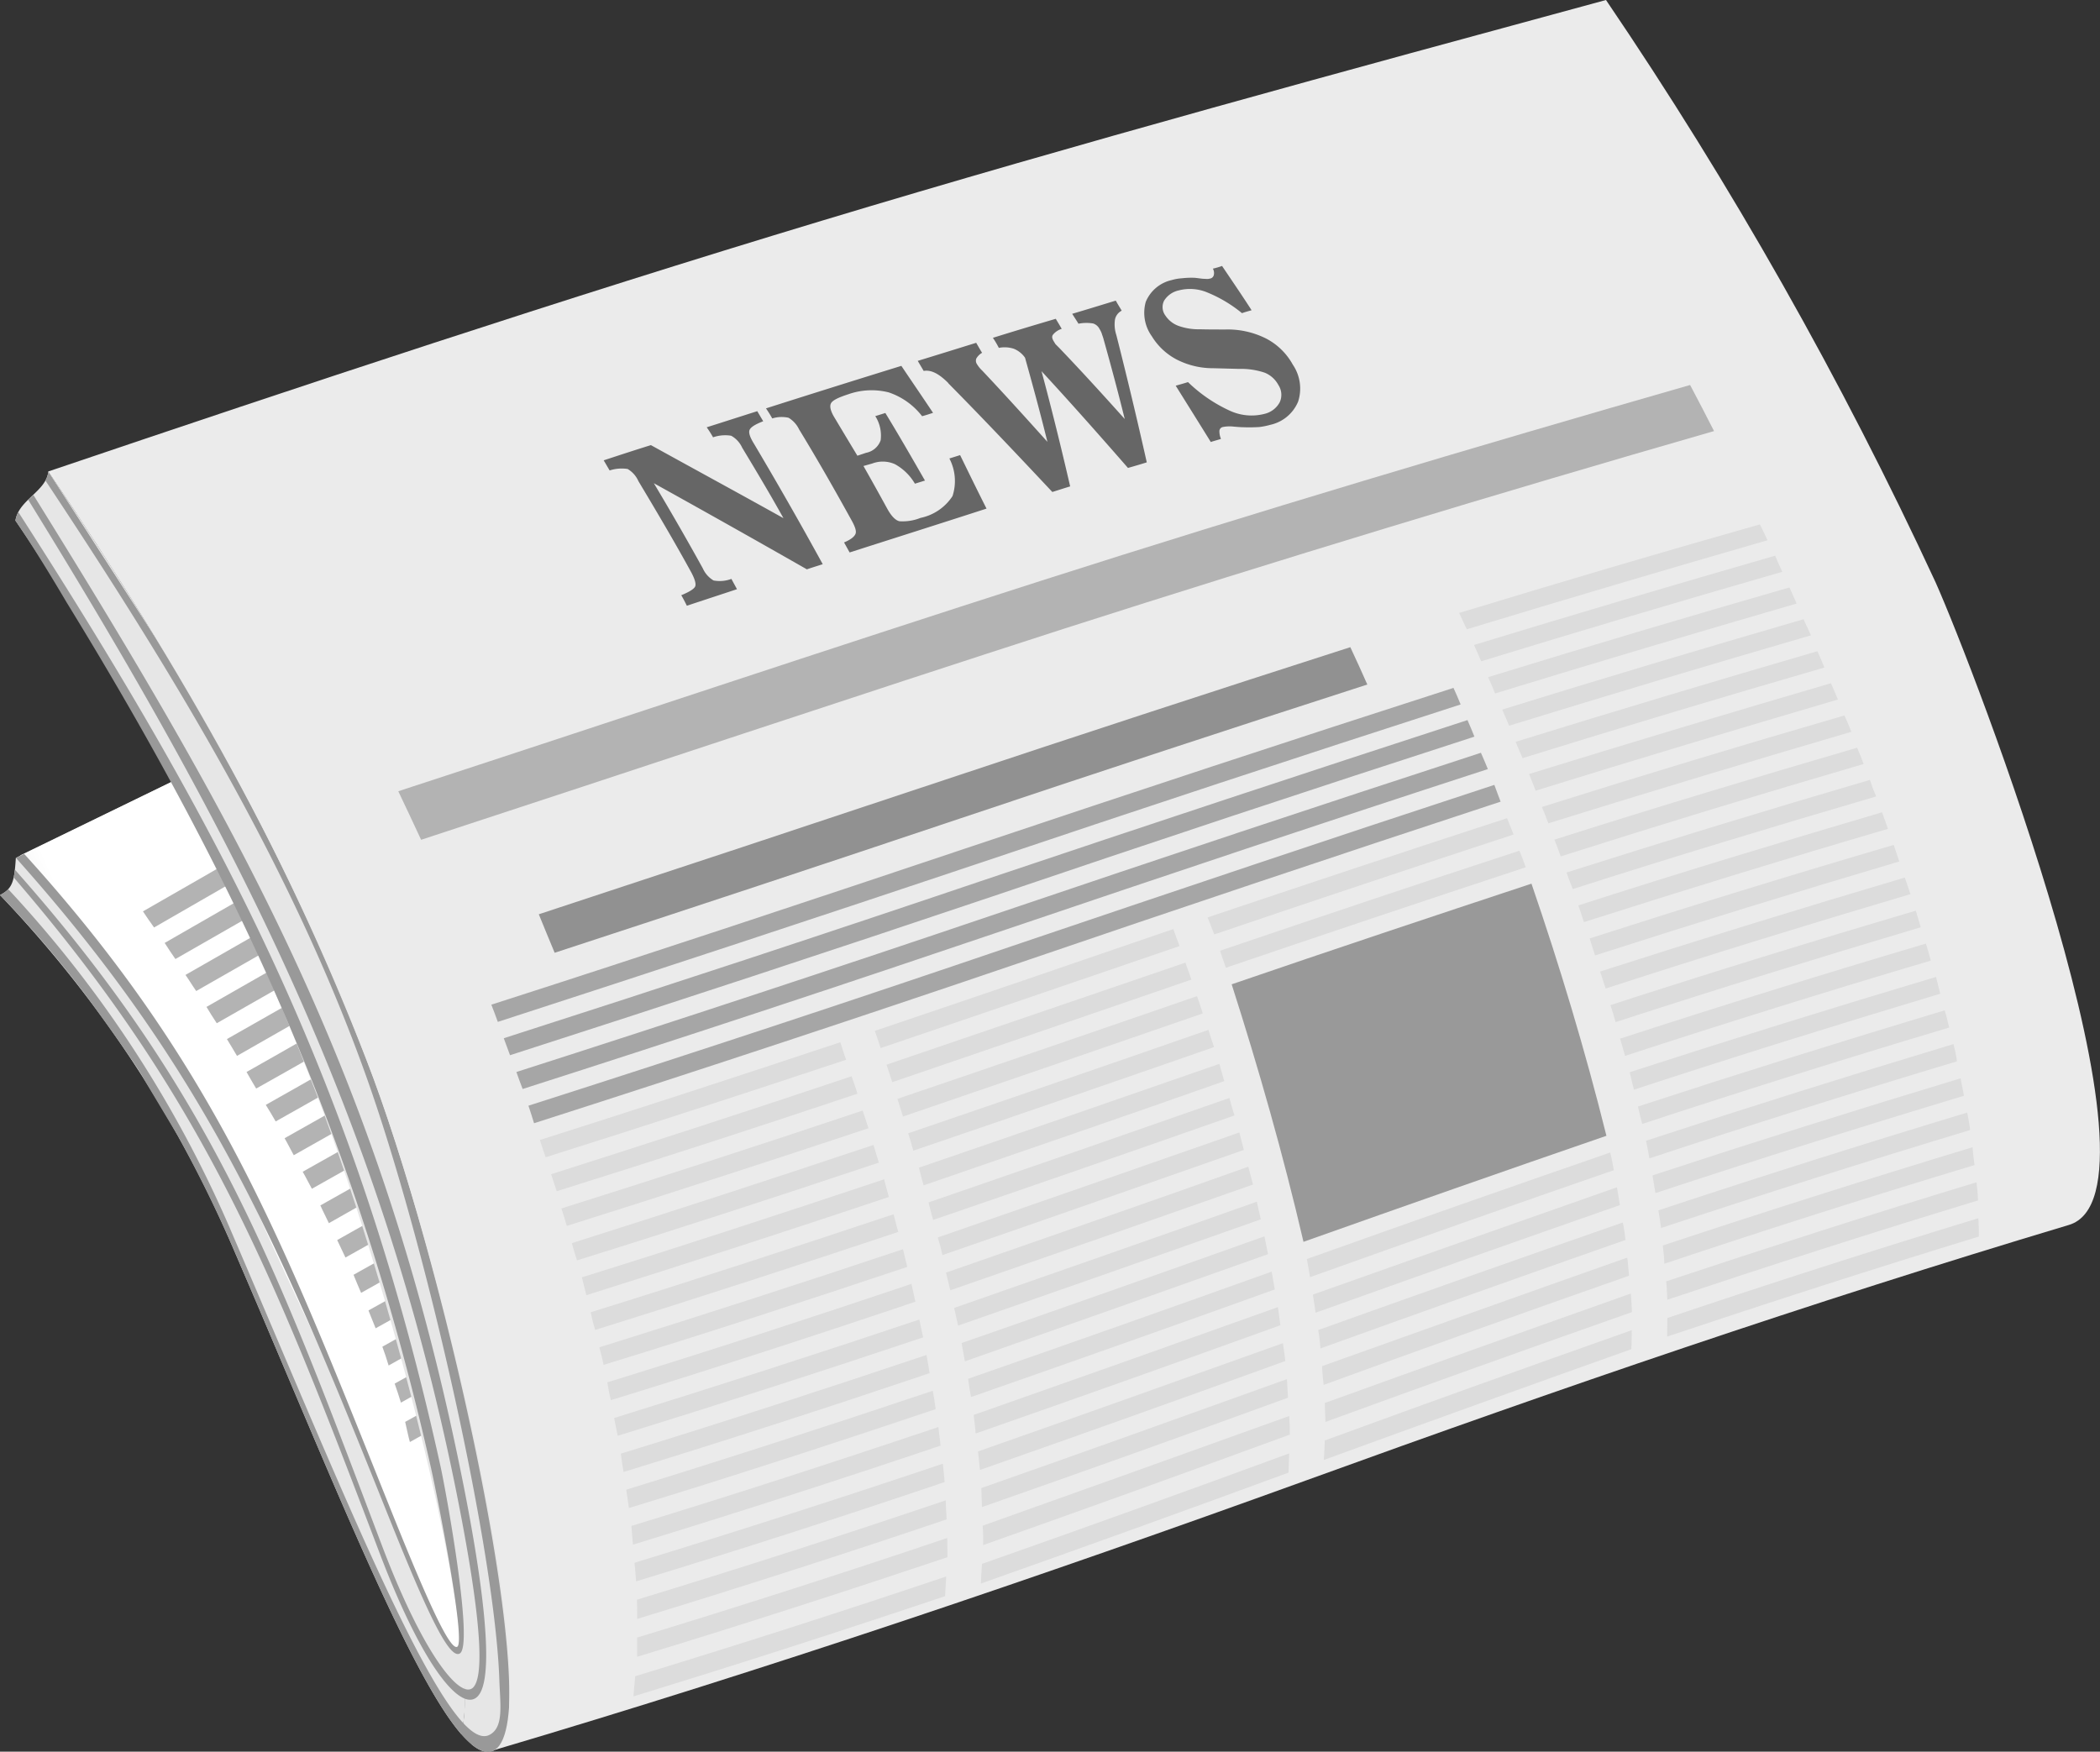 <svg id="Group_82261" data-name="Group 82261" xmlns="http://www.w3.org/2000/svg" xmlns:xlink="http://www.w3.org/1999/xlink" width="106" height="88.43" viewBox="0 0 106 88.43">
  <rect x="0" y="0" width="106" height="88.43" fill="#333333" stroke="none"/>
  <defs>
    <clipPath id="clip-path">
      <rect id="Rectangle_35955" data-name="Rectangle 35955" width="106" height="88.427" fill="none"/>
    </clipPath>
    <clipPath id="clip-path-2">
      <path id="Path_79080" data-name="Path 79080" d="M.279,7.363a.91.91,0,0,1-.2.136A62.676,62.676,0,0,1,12.363,25.726c1.344,3.038,2.857,6.087,4.077,8.956,2.033,4.845,3.625,9.182,5.285,12.186.271.486.971,1.367.734-.689A131.772,131.772,0,0,0,15.48,18.34,119.212,119.212,0,0,0,8.275,3.478Z" transform="translate(-0.076 -3.478)" fill="none"/>
    </clipPath>
    <linearGradient id="linear-gradient" x1="0.187" y1="1.048" x2="0.477" y2="1.048" gradientUnits="objectBoundingBox">
      <stop offset="0" stop-color="#bbb"/>
      <stop offset="0.06" stop-color="#bbb"/>
      <stop offset="0.509" stop-color="#e2e2e2"/>
      <stop offset="0.94" stop-color="#fff"/>
      <stop offset="1" stop-color="#fff"/>
    </linearGradient>
    <clipPath id="clip-path-4">
      <path id="Path_79084" data-name="Path 79084" d="M78.841,0C65.594,3.6,52.346,7.194,39.246,11.147S13.17,19.413.216,23.8c6.663,9.859,12.468,19.933,16.409,30.639,3.93,10.661,8.752,32.186,6.132,33.9,13.8-4.088,27.42-8.707,40.939-13.6,12.92-4.687,25.286-8.933,38.511-12.9,5.421-1.615-4.811-28.154-6.731-32.446A208.023,208.023,0,0,0,78.841,0Z" transform="translate(-0.216)" fill="none"/>
    </clipPath>
    <linearGradient id="linear-gradient-2" x1="0.063" y1="0.882" x2="0.151" y2="0.882" gradientUnits="objectBoundingBox">
      <stop offset="0" stop-color="#c8c8c8"/>
      <stop offset="0.021" stop-color="#c8c8c8"/>
      <stop offset="0.12" stop-color="#efefef"/>
      <stop offset="0.462" stop-color="#fff"/>
      <stop offset="0.786" stop-color="#fff"/>
      <stop offset="0.885" stop-color="#ebebeb"/>
      <stop offset="1" stop-color="#ebebeb"/>
    </linearGradient>
    <clipPath id="clip-path-6">
      <path id="Path_79087" data-name="Path 79087" d="M11.315,48.591c-.011.328-.023.655-.045.983q7.759-2.829,15.517-5.59c.023-.328.023-.644.023-.96q-7.776,2.744-15.495,5.568m0-1.886.034.949q7.708-2.812,15.472-5.545c-.011-.316-.034-.621-.056-.937Q19.023,43.915,11.315,46.7m-.136-1.863c.011.328.045.644.079.949q7.674-2.8,15.416-5.511c-.034-.294-.045-.61-.09-.915-5.138,1.807-10.266,3.648-15.4,5.477m-.2-1.818a8.632,8.632,0,0,1,.113.926q7.708-2.778,15.4-5.477-.051-.44-.136-.881-7.691,2.677-15.382,5.432m17.629-.61c0,.3-.011.632-.011.937,5.229-1.75,10.458-3.433,15.732-5.048.011-.294-.011-.61-.023-.926q-7.894,2.405-15.7,5.037M10.716,41.227l.136.915Q18.509,39.4,26.211,36.71c-.045-.294-.09-.587-.147-.9Q18.39,38.5,10.716,41.227m17.832-.666c.034.316.045.621.056.926,5.206-1.739,10.413-3.411,15.687-5.014-.011-.316-.045-.61-.079-.915-5.251,1.592-10.469,3.275-15.664,5M10.411,39.432c.056.316.113.61.158.915,5.1-1.818,10.221-3.636,15.336-5.4-.056-.294-.1-.587-.181-.892Q18.068,36.7,10.411,39.432m17.968-.689c.034.316.068.621.079.926q7.792-2.609,15.653-4.98c-.034-.3-.079-.6-.1-.9-5.251,1.592-10.446,3.241-15.63,4.958m-.226-1.773c.045.3.1.6.136.892q7.759-2.575,15.6-4.947c-.034-.294-.09-.587-.147-.881q-7.843,2.372-15.585,4.935m-.3-1.762c.056.3.09.6.147.892q7.759-2.558,15.574-4.913l-.169-.881q-7.809,2.355-15.551,4.9m-.328-1.75c.056.3.124.6.169.892q7.725-2.558,15.528-4.9a7.42,7.42,0,0,0-.181-.87q-7.809,2.355-15.517,4.879m-.407-1.728c.068.294.136.6.215.881q7.708-2.541,15.495-4.867c-.068-.282-.136-.576-.226-.87q-7.776,2.338-15.483,4.856M26.708,30c.068.3.136.6.215.881C32.049,29.2,37.188,27.6,42.383,26.038c-.068-.282-.147-.576-.215-.847Q34.393,27.511,26.708,30m-.486-1.694c.09.294.169.587.248.87q7.674-2.507,15.438-4.811c-.079-.294-.169-.576-.248-.858q-7.759,2.3-15.438,4.8m-.486-1.694c.09.282.181.576.26.858,5.1-1.66,10.254-3.253,15.4-4.788-.079-.294-.169-.565-.248-.836-5.172,1.525-10.288,3.106-15.416,4.766m-.52-1.694c.1.294.192.576.282.858,5.1-1.66,10.243-3.241,15.382-4.766-.09-.271-.181-.565-.282-.836q-7.725,2.287-15.382,4.743M6.029,23.869c.09.294.2.576.294.858q7.572-2.575,15.133-5.071c-.09-.282-.2-.553-.316-.836-5.048,1.649-10.085,3.343-15.111,5.048m18.657-.621.271.858c5.1-1.638,10.209-3.219,15.359-4.743-.1-.282-.192-.565-.282-.836-5.15,1.513-10.254,3.083-15.348,4.721M5.4,22.187c.124.282.215.565.339.858Q13.274,20.487,20.846,18c-.113-.271-.215-.553-.328-.824Q12.947,19.646,5.4,22.187m18.713-.61c.1.282.192.565.282.847,5.093-1.626,10.221-3.207,15.348-4.709-.1-.282-.192-.553-.3-.836-5.116,1.513-10.243,3.061-15.325,4.7m-.6-1.66c.1.282.2.553.316.836,5.071-1.626,10.187-3.173,15.314-4.675a8.4,8.4,0,0,1-.316-.836q-7.691,2.253-15.314,4.675m-.61-1.66c.113.271.215.565.316.847q7.606-2.422,15.291-4.664c-.1-.282-.215-.553-.328-.824-5.1,1.491-10.209,3.027-15.28,4.642m-.632-1.649c.113.271.226.553.328.824q7.623-2.372,15.291-4.619c-.113-.294-.226-.565-.35-.824q-7.657,2.219-15.269,4.619m-.644-1.66c.113.294.226.565.328.836q7.606-2.355,15.257-4.6c-.113-.282-.226-.542-.35-.824Q29.22,12.6,21.626,14.947m-.678-1.626c.124.282.237.553.35.824q7.589-2.355,15.235-4.574c-.113-.282-.226-.553-.35-.824q-7.623,2.219-15.235,4.574m-.678-1.626c.124.271.237.542.35.813Q28.21,10.17,35.855,7.946l-.373-.813C30.4,8.612,25.319,10.125,20.27,11.695m-.711-1.638c.136.282.248.553.35.824,5.071-1.558,10.141-3.061,15.224-4.54-.124-.271-.237-.542-.361-.813q-7.64,2.2-15.212,4.529m-.711-1.626c.124.282.248.553.361.824q7.572-2.321,15.2-4.517c-.124-.26-.248-.542-.361-.813q-7.64,2.2-15.2,4.506M18.1,6.816c.124.282.26.553.384.824q7.572-2.3,15.178-4.495c-.124-.282-.248-.531-.384-.8C28.21,3.778,23.15,5.28,18.1,6.816" transform="translate(-5.397 -2.344)" fill="none"/>
    </clipPath>
    <linearGradient id="linear-gradient-3" x1="-1.134" y1="1.19" x2="-0.905" y2="1.19" gradientUnits="objectBoundingBox">
      <stop offset="0" stop-color="#afafaf"/>
      <stop offset="0.22" stop-color="#afafaf"/>
      <stop offset="0.293" stop-color="#dcdcdc"/>
      <stop offset="0.78" stop-color="#dcdcdc"/>
      <stop offset="1" stop-color="#dcdcdc"/>
    </linearGradient>
    <clipPath id="clip-path-8">
      <path id="Path_79090" data-name="Path 79090" d="M9.32,36.2c-.023.339-.045.678-.056.994q7.759-2.744,15.528-5.6l.034-.971Q17.084,33.471,9.32,36.2m.034-1.931a9.439,9.439,0,0,1,.023.983q7.759-2.744,15.483-5.579c0-.316-.011-.621-.034-.937Q17.1,31.517,9.353,34.273m-.068-1.9.034.96q7.742-2.71,15.449-5.522c-.023-.3-.034-.621-.056-.937-5.15,1.852-10.277,3.693-15.427,5.5m-.169-1.852c.034.3.079.632.1.937q7.725-2.71,15.416-5.5c-.034-.294-.079-.6-.124-.9-5.127,1.83-10.254,3.67-15.393,5.466M8.9,28.682c.034.294.079.621.1.937,5.15-1.8,10.254-3.614,15.382-5.466-.045-.294-.079-.61-.124-.915Q16.587,25.983,8.9,28.682m-.282-1.83c.045.316.09.621.147.926Q16.44,25.1,24.1,22.347c-.056-.294-.1-.6-.158-.9q-7.657,2.744-15.325,5.41m-.328-1.807c.056.3.113.632.169.926q7.657-2.693,15.3-5.41c-.056-.294-.124-.587-.181-.9q-7.64,2.727-15.291,5.387m-.373-1.773c.068.282.136.6.2.892q7.64-2.66,15.28-5.364l-.2-.892c-5.082,1.807-10.175,3.58-15.28,5.364m-.407-1.784c.068.294.136.587.215.892Q15.367,19.738,23,17.05c-.079-.294-.158-.587-.237-.9-5.071,1.807-10.164,3.569-15.246,5.342m-.429-1.773c.09.294.169.587.237.892,5.071-1.75,10.153-3.535,15.212-5.308-.068-.282-.147-.587-.226-.881q-7.606,2.66-15.224,5.3M6.62,17.954c.079.294.147.6.237.881q7.623-2.609,15.212-5.274c-.1-.282-.181-.576-.26-.881q-7.589,2.66-15.19,5.274M6.135,16.2c.068.282.158.587.237.892,5.071-1.75,10.13-3.478,15.178-5.263-.079-.282-.169-.576-.248-.87-5.048,1.75-10.108,3.512-15.167,5.24m-.542-1.739c.09.294.181.576.26.881q7.606-2.592,15.178-5.229c-.1-.282-.181-.565-.282-.87C15.7,11,10.663,12.736,5.593,14.464m-.542-1.739c.1.294.181.587.282.892q7.589-2.592,15.133-5.206c-.09-.294-.192-.576-.294-.87C15.136,9.28,10.11,11.008,5.051,12.725M4.5,11c.1.294.192.587.294.881Q12.363,9.3,19.89,6.705l-.3-.858C14.56,7.575,9.534,9.28,4.5,11M3.91,9.292c.1.282.2.576.294.87Q11.742,7.6,19.292,5.011c-.1-.282-.215-.565-.316-.858C13.961,5.881,8.924,7.6,3.91,9.292" transform="translate(-3.91 -4.153)" fill="none"/>
    </clipPath>
    <linearGradient id="linear-gradient-4" x1="-1.398" y1="1.17" x2="-1.005" y2="1.17" gradientUnits="objectBoundingBox">
      <stop offset="0" stop-color="#afafaf"/>
      <stop offset="0.17" stop-color="#afafaf"/>
      <stop offset="0.256" stop-color="#dcdcdc"/>
      <stop offset="0.83" stop-color="#dcdcdc"/>
      <stop offset="1" stop-color="#dcdcdc"/>
    </linearGradient>
    <clipPath id="clip-path-9">
      <path id="Path_79091" data-name="Path 79091" d="M7.224,36.665c-.023.328-.068.678-.09,1.016,5.274-1.615,10.5-3.3,15.732-5.059.011-.339.045-.666.056-.994q-7.792,2.626-15.7,5.037m.1-1.954v.971c5.24-1.592,10.469-3.286,15.664-5.026,0-.316-.011-.655-.011-.971Q15.2,32.311,7.326,34.711M7.314,32.8c.011.316.011.655.011.971q7.826-2.389,15.619-5.026c-.023-.316-.034-.644-.045-.96Q15.141,30.414,7.314,32.8M7.19,30.939c.034.3.056.632.079.937q7.826-2.389,15.574-5.014c-.023-.3-.056-.621-.09-.926q-7.759,2.609-15.562,5m-.158-1.863c.023.3.045.632.079.949q7.792-2.389,15.528-5c-.045-.3-.068-.621-.113-.937-5.139,1.728-10.311,3.411-15.495,4.992m-.26-1.83.136.926c5.184-1.581,10.345-3.264,15.483-4.992-.034-.3-.09-.621-.147-.926-5.127,1.717-10.3,3.4-15.472,4.992M6.5,25.428c.034.316.09.621.136.926q7.759-2.389,15.449-4.992c-.045-.3-.1-.61-.158-.915-5.127,1.717-10.277,3.4-15.427,4.98m-.339-1.8c.056.3.124.61.181.9q7.725-2.389,15.416-4.969c-.068-.294-.124-.6-.192-.9q-7.674,2.575-15.4,4.969m-.35-1.8c.056.3.1.61.181.9,5.139-1.581,10.277-3.253,15.37-4.969-.068-.294-.124-.6-.2-.9-5.1,1.717-10.221,3.388-15.348,4.969m-.407-1.773c.079.3.158.587.215.892C10.759,19.374,15.875,17.7,20.957,16c-.068-.294-.147-.587-.215-.892Q13.1,17.663,5.406,20.063M4.977,18.29a8.6,8.6,0,0,0,.226.892c5.116-1.592,10.221-3.253,15.3-4.947-.09-.294-.158-.6-.237-.892-5.093,1.694-10.187,3.365-15.291,4.947m-.44-1.762c.068.3.147.6.226.9q7.64-2.406,15.269-4.958c-.079-.294-.169-.587-.237-.892-5.082,1.694-10.164,3.365-15.257,4.947M4.028,14.8c.079.294.158.576.26.87,5.082-1.581,10.164-3.241,15.235-4.935l-.271-.892Q11.662,12.384,4.028,14.8M3.5,13.05c.1.294.181.587.271.881Q11.408,11.525,19,9c-.1-.294-.192-.587-.294-.892Q11.137,10.645,3.5,13.05m-.519-1.728.282.858q7.623-2.389,15.178-4.924c-.079-.294-.192-.576-.294-.881C13.108,8.07,8.048,9.707,2.978,11.322M2.413,9.594c.1.294.181.576.294.87C7.755,8.871,12.826,7.223,17.874,5.54c-.113-.282-.192-.587-.3-.881Q10,7.183,2.413,9.594" transform="translate(-2.413 -4.659)" fill="none"/>
    </clipPath>
    <linearGradient id="linear-gradient-5" x1="-0.843" y1="1.021" x2="-0.439" y2="1.021" gradientUnits="objectBoundingBox">
      <stop offset="0" stop-color="#afafaf"/>
      <stop offset="0.15" stop-color="#afafaf"/>
      <stop offset="0.241" stop-color="#dcdcdc"/>
      <stop offset="0.85" stop-color="#dcdcdc"/>
      <stop offset="1" stop-color="#dcdcdc"/>
    </linearGradient>
    <clipPath id="clip-path-10">
      <path id="Path_79092" data-name="Path 79092" d="M5.505,9.032c1.367,4.269,2.6,8.594,3.625,13,5.093-1.807,10.175-3.591,15.291-5.353-1.073-4.314-2.349-8.549-3.783-12.728C15.59,5.621,10.553,7.3,5.505,9.032" transform="translate(-5.505 -3.95)" fill="none"/>
    </clipPath>
    <linearGradient id="linear-gradient-6" x1="-2.651" y1="2.073" x2="-2.155" y2="2.073" gradientUnits="objectBoundingBox">
      <stop offset="0" stop-color="gray"/>
      <stop offset="0.22" stop-color="gray"/>
      <stop offset="0.78" stop-color="#999"/>
      <stop offset="1" stop-color="#999"/>
    </linearGradient>
  </defs>
  <g id="Group_82242" data-name="Group 82242" transform="translate(0 0.003)">
    <g id="Group_82241" data-name="Group 82241" clip-path="url(#clip-path)">
      <path id="Path_79078" data-name="Path 79078" d="M14.37,36.749Q21.1,32.988,27.674,29c.1.316.192.655.271.994q-6.59,3.981-13.326,7.77c-.09-.328-.158-.678-.248-1.016m-.565-1.931c4.472-2.5,8.9-5.093,13.281-7.736.1.316.226.632.328.949q-6.573,3.981-13.281,7.747c-.1-.316-.215-.644-.328-.96m-.655-1.875c4.45-2.5,8.865-5.082,13.213-7.713.124.3.248.632.373.937Q20.181,30.131,13.489,33.9c-.113-.328-.226-.644-.339-.96m-.734-1.818Q19.057,27.4,25.6,23.434c.147.294.282.6.407.892q-6.539,3.964-13.2,7.7c-.124-.294-.26-.6-.384-.9m-.779-1.8q6.641-3.744,13.134-7.68c.136.3.282.61.418.9Q18.667,26.5,12.033,30.244c-.147-.3-.271-.621-.4-.915m-.858-1.75c4.416-2.5,8.786-5.071,13.112-7.68.158.294.3.6.452.892-4.337,2.609-8.719,5.184-13.134,7.668-.147-.294-.282-.587-.429-.881M9.9,25.828c4.4-2.485,8.764-5.048,13.078-7.646l.463.87Q16.951,22.965,10.35,26.72c-.147-.294-.3-.587-.452-.892m-.915-1.705q6.59-3.727,13.044-7.646c.169.294.328.587.486.858q-6.471,3.913-13.055,7.646l-.474-.858m-.949-1.694q6.573-3.727,13.01-7.634c.181.294.339.576.5.858q-6.454,3.9-13.021,7.634c-.169-.282-.328-.576-.486-.858m-.971-1.683q6.556-3.727,12.987-7.623c.169.294.35.576.508.847q-6.437,3.879-12.987,7.623c-.169-.294-.339-.565-.508-.847m-1.005-1.66c4.348-2.473,8.662-5.026,12.954-7.6.169.271.339.565.519.836-4.28,2.575-8.606,5.127-12.965,7.6-.181-.271-.339-.565-.508-.836m-1.016-1.66q6.505-3.71,12.931-7.589c.169.282.35.565.519.847q-6.42,3.862-12.931,7.589c-.181-.294-.35-.565-.519-.847M3.98,15.8c4.314-2.473,8.617-5.014,12.886-7.567.192.271.384.542.565.813q-6.42,3.862-12.92,7.578c-.181-.271-.361-.542-.531-.824M2.9,14.185q6.488-3.727,12.874-7.578c.192.282.373.553.565.824q-6.4,3.845-12.886,7.578c-.192-.282-.361-.553-.553-.824M1.812,12.57Q8.266,8.843,14.653,5c.192.282.4.542.576.813Q8.842,9.662,2.377,13.383c-.192-.26-.384-.542-.565-.813M.694,10.977q6.437-3.71,12.829-7.555c.2.271.384.553.576.813Q7.713,8.064,1.27,11.79c-.2-.271-.384-.542-.576-.813" transform="translate(7.144 35.221)" fill="#b3b3b3" fill-rule="evenodd"/>
      <path id="Path_79079" data-name="Path 79079" d="M9.057,3.478.8,7.51C.723,8.707.632,9.057,0,9.384A60.033,60.033,0,0,1,11.824,27.341C16.3,37.686,20.543,48.573,23.276,51.735c1.208-4.371-3.117-23.592-7.013-33.383A120.127,120.127,0,0,0,9.057,3.478M23.784,52.243c.452.384.858.5,1.2.294A16.8,16.8,0,0,0,27.533,51.1c-1.242.384-2.5.768-3.749,1.141" transform="translate(0 35.798)" fill="#e6e6e6" fill-rule="evenodd"/>
    </g>
  </g>
  <g id="Group_82244" data-name="Group 82244" transform="translate(0.858 39.278)">
    <g id="Group_82243" data-name="Group 82243" clip-path="url(#clip-path-2)">
      <rect id="Rectangle_35956" data-name="Rectangle 35956" width="38.869" height="50.087" transform="matrix(0.914, -0.407, 0.407, 0.914, -16.63, 7.407)" fill="url(#linear-gradient)"/>
    </g>
  </g>
  <g id="Group_82246" data-name="Group 82246" transform="translate(0 0.003)">
    <g id="Group_82245" data-name="Group 82245" clip-path="url(#clip-path)">
      <path id="Path_79081" data-name="Path 79081" d="M13.875,36.732q6.793-3.761,13.439-7.747c.09.328.181.655.26.994-4.45,2.654-8.922,5.251-13.462,7.77-.09-.328-.158-.678-.237-1.016M13.344,34.8c4.517-2.5,8.99-5.093,13.405-7.736.113.316.226.632.328.949q-6.657,3.981-13.417,7.747c-.1-.316-.2-.644-.316-.96m-.621-1.863q6.742-3.761,13.349-7.725c.113.3.226.632.35.937Q19.8,30.114,13.039,33.886c-.1-.328-.2-.644-.316-.949m-.7-1.83q6.708-3.727,13.315-7.691l.384.892q-6.607,3.964-13.338,7.7c-.113-.294-.248-.6-.361-.9m-.757-1.8q6.708-3.744,13.27-7.68c.136.3.271.61.407.9q-6.59,3.947-13.292,7.691c-.136-.3-.26-.621-.384-.915m-.824-1.75c4.45-2.5,8.877-5.071,13.236-7.668.158.282.3.587.44.881-4.382,2.609-8.8,5.184-13.258,7.668-.136-.294-.282-.587-.418-.881m-.847-1.75c4.438-2.485,8.843-5.048,13.2-7.646.158.294.3.576.452.87Q16.693,22.948,10.024,26.7c-.136-.294-.294-.587-.429-.892M8.7,24.106q6.657-3.727,13.179-7.646c.169.294.316.587.474.858C17.986,19.927,13.6,22.48,9.166,24.964c-.158-.282-.3-.576-.463-.858m-.915-1.694q6.641-3.727,13.146-7.634c.158.294.316.576.474.858Q14.9,19.532,8.251,23.27c-.158-.282-.3-.576-.463-.858m-.949-1.683Q13.463,17,19.951,13.106l.5.847c-4.325,2.586-8.7,5.138-13.112,7.612-.158-.282-.328-.553-.5-.836m-.971-1.66c4.382-2.473,8.741-5.026,13.078-7.6.169.271.339.565.508.836-4.325,2.575-8.685,5.127-13.1,7.6-.169-.271-.328-.565-.486-.836m-.994-1.66Q11.447,13.7,17.941,9.82c.158.282.339.565.5.847q-6.488,3.862-13.055,7.589c-.169-.294-.339-.565-.508-.847M3.846,15.783c4.359-2.473,8.707-5.014,13.021-7.567.169.271.361.542.542.813q-6.488,3.862-13.044,7.578c-.181-.271-.35-.542-.519-.824M2.785,14.168q6.556-3.727,13-7.578l.553.824Q9.883,11.26,3.327,14.981c-.192-.271-.35-.542-.542-.813m-1.05-1.615Q8.256,8.826,14.7,4.986c.192.282.384.542.553.813Q8.815,9.645,2.277,13.366c-.181-.26-.373-.542-.542-.813M.639,10.96Q7.144,7.25,13.593,3.405c.2.271.373.553.565.813Q7.7,8.047,1.2,11.773C1,11.5.82,11.231.639,10.96" transform="translate(6.577 35.046)" fill="#b3b3b3" fill-rule="evenodd"/>
      <path id="Path_79082" data-name="Path 79082" d="M1.729,2.107C1.639,3.112.227,3.541.069,4.592,2.034,7.449,5.049,12.361,8,17.839H7.974a118.139,118.139,0,0,1,6.979,14.907c3.9,9.791,8.82,28.719,7.612,33.09a5.37,5.37,0,0,0,.508.508c1.254-.373,2.507-.757,3.749-1.141a10.557,10.557,0,0,1,1.705-.892L15.168,14.259l-4.551,2.225C7.929,11.616,4.925,6.839,1.729,2.107" transform="translate(0.71 21.685)" fill="#e6e6e6" fill-rule="evenodd"/>
      <path id="Path_79083" data-name="Path 79083" d="M2.439,2.108a1.066,1.066,0,0,1-.147.452c6.494,9.78,12.468,19.583,16.24,30.21C21.593,41.42,25,56.7,25.207,63.16c.045,1.231.226,2.349-.5,2.722-2.089,1.084-7.126-11.644-12.965-25.252A59.894,59.894,0,0,0,.418,23.193,1.588,1.588,0,0,1,0,23.486a55.066,55.066,0,0,1,4.179,4.856c.429.553,2.981,4.1,3.072,4.416l1.717,2.869a67.382,67.382,0,0,1,3.117,6.426C17.46,54.532,22.474,67.576,24.868,66.7l.113-.056c.711-.407.7-1.129.723-2.372.147-6.494-3.636-22.813-6.844-31.52A128.957,128.957,0,0,0,7.894,10.567ZM1.683,3.283l-.26.248C11.835,20.4,19.154,34.464,22.993,53.414c.971,4.811,1.638,9.362.881,10.085-.632.6-2.485-1.615-4.585-7.149C13.993,42.369,10.853,33.594.757,22.21a2.657,2.657,0,0,1-.068.384c9.645,11.192,13.078,19.888,18.453,34.061,2.36,6.234,4.382,8.357,5.093,7.115s.079-5.861-.836-10.48C19.357,32.894,12.378,20.5,1.683,3.283m-.757.87a1.487,1.487,0,0,0-.147.429c.757,1.107,1.626,2.507,2.586,4.133,8.82,14.354,14.727,27.353,18.408,43.773.316,1.412,1.75,8.673,1.31,8.944-.4.237-1.739-2.869-3.512-7.3C14.3,40.98,10.955,32.126,1.22,21.408l-.418.2c9.577,10.717,13.225,19.312,18.634,32.807,1.773,4.427,3.185,7.77,3.783,7.352.689-.474-.678-8.041-.983-9.441C17.99,33.041,11.418,20.482.926,4.152" transform="translate(0 21.696)" fill="#999" fill-rule="evenodd"/>
    </g>
  </g>
  <g id="Group_82248" data-name="Group 82248" transform="translate(2.439)">
    <g id="Group_82247" data-name="Group 82247" clip-path="url(#clip-path-4)">
      <rect id="Rectangle_35958" data-name="Rectangle 35958" width="128.546" height="115.881" transform="translate(-24.699 7.554) rotate(-17)" fill="url(#linear-gradient-2)"/>
    </g>
  </g>
  <g id="Group_82250" data-name="Group 82250" transform="translate(0 0.003)">
    <g id="Group_82249" data-name="Group 82249" clip-path="url(#clip-path)">
      <path id="Path_79085" data-name="Path 79085" d="M11.778,13.928c-.666-1.2-1.367-2.372-2.089-3.569a1.305,1.305,0,0,0-.553-.6,1.845,1.845,0,0,0-.915.079A5.552,5.552,0,0,0,7.9,9.332c.858-.271,1.694-.542,2.552-.813l.3.508c-.407.158-.632.3-.689.44s.023.373.226.7q1.8,3.032,3.467,6.076c-.271.09-.542.169-.8.26-2.552-1.457-5.116-2.9-7.725-4.348q1.287,2.151,2.473,4.3a1.339,1.339,0,0,0,.542.61,1.685,1.685,0,0,0,.9-.079l.282.519c-.847.282-1.683.553-2.53.836-.09-.181-.181-.361-.282-.531.407-.169.644-.316.7-.44s-.011-.373-.2-.723c-.847-1.547-1.75-3.072-2.665-4.6a1.337,1.337,0,0,0-.542-.61A1.958,1.958,0,0,0,3,11.511L2.7,11c.791-.26,1.581-.519,2.383-.768,2.247,1.242,4.495,2.462,6.7,3.693m3.332,1.728-.282-.508c.35-.147.519-.294.576-.429s-.011-.35-.192-.678c-.847-1.536-1.728-3.083-2.654-4.6a1.374,1.374,0,0,0-.531-.587,1.609,1.609,0,0,0-.824.034c-.1-.181-.2-.339-.316-.508q3.4-1.084,6.833-2.146c.531.791,1.073,1.581,1.6,2.372-.181.056-.373.124-.553.169A3.552,3.552,0,0,0,17.086,7.57a3.52,3.52,0,0,0-2.055.1c-.486.158-.779.3-.858.452s-.023.4.192.745c.384.644.757,1.265,1.141,1.9l.44-.147a.971.971,0,0,0,.734-.632,1.824,1.824,0,0,0-.271-1.22l.508-.158c.689,1.129,1.344,2.27,2,3.411l-.508.158a2.641,2.641,0,0,0-1.005-.983,1.5,1.5,0,0,0-1.152-.034l-.44.124c.418.734.813,1.446,1.208,2.168.2.361.407.576.61.621a2.418,2.418,0,0,0,1.062-.169,2.54,2.54,0,0,0,1.615-1.1,2.455,2.455,0,0,0-.158-1.9l.542-.169c.44.9.881,1.807,1.333,2.7-2.3.745-4.619,1.479-6.912,2.214M21.5,5.063c.1.169.2.35.3.508a.8.8,0,0,0-.294.294.319.319,0,0,0,.045.294,1.468,1.468,0,0,0,.192.248l.079.079c1.118,1.186,2.2,2.383,3.275,3.58-.35-1.423-.734-2.835-1.129-4.246a1.265,1.265,0,0,0-.565-.452,1.485,1.485,0,0,0-.757-.045,4.657,4.657,0,0,0-.3-.508c1.05-.328,2.1-.644,3.173-.96.1.169.2.328.3.508a.91.91,0,0,0-.44.294c-.068.09-.045.192.034.328l.09.147.169.169C26.821,6.5,27.927,7.717,29,8.914c-.328-1.333-.689-2.677-1.062-4.009-.034-.136-.079-.237-.1-.316a1.394,1.394,0,0,0-.113-.226.553.553,0,0,0-.316-.271,2.038,2.038,0,0,0-.745.011c-.1-.169-.215-.339-.316-.5.734-.215,1.457-.44,2.2-.666.1.181.2.339.3.508a.646.646,0,0,0-.339.44,1.7,1.7,0,0,0,.068.791q.813,3.2,1.536,6.426c-.316.1-.632.192-.949.282C27.747,9.761,26.3,8.123,24.8,6.5c.519,1.931.994,3.862,1.446,5.816-.3.09-.61.192-.9.282-1.717-1.83-3.444-3.659-5.24-5.477l-.023-.034c-.474-.474-.87-.666-1.231-.6l-.3-.508c.983-.3,1.976-.61,2.959-.915m11.835,5.014c-.587-.949-1.175-1.886-1.773-2.846.2-.056.407-.113.621-.181a7.529,7.529,0,0,0,2.089,1.434,2.617,2.617,0,0,0,1.773.169,1.172,1.172,0,0,0,.768-.587.9.9,0,0,0-.068-.87,1.365,1.365,0,0,0-.689-.621,3.747,3.747,0,0,0-1.3-.192L33.484,6.35a4.015,4.015,0,0,1-1.863-.44,3.221,3.221,0,0,1-1.254-1.175A2.028,2.028,0,0,1,30.062,3a1.85,1.85,0,0,1,1.31-1.1,2.264,2.264,0,0,1,.508-.09,4.174,4.174,0,0,1,.678-.023l.361.045.215.011h.079l.113-.023a.234.234,0,0,0,.169-.169.451.451,0,0,0-.045-.328,3.583,3.583,0,0,0,.463-.136c.5.745,1.005,1.479,1.491,2.236-.158.045-.328.09-.486.147a6.764,6.764,0,0,0-1.762-1.05,2.254,2.254,0,0,0-1.423-.1,1.161,1.161,0,0,0-.745.519.717.717,0,0,0,.068.757,1.342,1.342,0,0,0,.666.519,2.991,2.991,0,0,0,1.062.169c.429.011.87.011,1.3.011a4.307,4.307,0,0,1,2.044.452,3.247,3.247,0,0,1,1.355,1.321,2.148,2.148,0,0,1,.271,1.863,1.976,1.976,0,0,1-1.4,1.175,3.561,3.561,0,0,1-.565.113c-.192.011-.452.023-.768.011q-.169,0-.542-.034a1.737,1.737,0,0,0-.531.023.217.217,0,0,0-.169.192.988.988,0,0,0,.079.407c-.169.056-.35.1-.519.158" transform="translate(27.772 12.236)" fill="#666"/>
      <path id="Path_79086" data-name="Path 79086" d="M1.78,22.23C12.588,18.7,23.4,15.07,34.237,11.6S56.011,4.872,66.988,1.721c.407.768.813,1.547,1.208,2.326Q51.714,8.791,35.434,14.008c-10.853,3.5-21.661,7.126-32.5,10.672-.373-.813-.768-1.638-1.152-2.451" transform="translate(18.322 17.712)" fill="#b3b3b3" fill-rule="evenodd"/>
    </g>
  </g>
  <g id="Group_82252" data-name="Group 82252" transform="translate(60.951 26.472)">
    <g id="Group_82251" data-name="Group 82251" clip-path="url(#clip-path-6)">
      <rect id="Rectangle_35960" data-name="Rectangle 35960" width="49.209" height="55.247" transform="translate(-11.086 2.767) rotate(-14)" fill="url(#linear-gradient-3)"/>
    </g>
  </g>
  <g id="Group_82254" data-name="Group 82254" transform="translate(0 0.003)">
    <g id="Group_82253" data-name="Group 82253" clip-path="url(#clip-path)">
      <path id="Path_79088" data-name="Path 79088" d="M2.2,19.066c8.12-2.609,16.217-5.3,24.292-8.007s16.161-5.376,24.27-7.984c.124.271.248.553.361.836q-12.18,3.93-24.281,8.007Q14.709,15.983,2.524,19.936c-.113-.3-.215-.6-.328-.87m1.875,5.1q12.248-3.913,24.394-8.052c8.1-2.744,16.229-5.477,24.36-8.143.1.294.215.565.316.847q-12.214,4.015-24.36,8.165Q16.618,21.122,4.353,25.052c-.09-.294-.181-.587-.282-.881m-.61-1.705q12.214-3.913,24.36-8.03T52.147,6.35c.124.271.237.553.35.824-8.131,2.643-16.251,5.364-24.349,8.109S11.931,20.715,3.777,23.324c-.113-.282-.215-.576-.316-.858M2.828,20.76q12.2-3.913,24.337-8.018Q39.295,8.66,51.469,4.7c.124.282.237.553.35.836Q39.622,9.484,27.5,13.6q-12.129,4.083-24.36,8.018l-.316-.858" transform="translate(22.604 31.649)" fill="#a6a6a6" fill-rule="evenodd"/>
      <path id="Path_79089" data-name="Path 79089" d="M2.408,16.377Q12.657,13.006,22.872,9.6t20.5-6.708c.294.632.587,1.265.858,1.886Q33.928,8.1,23.7,11.532T3.21,18.32c-.271-.632-.531-1.3-.8-1.942" transform="translate(24.787 29.776)" fill="#919191" fill-rule="evenodd"/>
    </g>
  </g>
  <g id="Group_82256" data-name="Group 82256" transform="translate(44.157 46.902)">
    <g id="Group_82255" data-name="Group 82255" clip-path="url(#clip-path-8)">
      <rect id="Rectangle_35962" data-name="Rectangle 35962" width="28.788" height="37.341" transform="matrix(0.966, -0.259, 0.259, 0.966, -8.261, 2.216)" fill="url(#linear-gradient-4)"/>
    </g>
  </g>
  <g id="Group_82258" data-name="Group 82258" transform="translate(27.251 52.616)">
    <g id="Group_82257" data-name="Group 82257" clip-path="url(#clip-path-9)">
      <rect id="Rectangle_35963" data-name="Rectangle 35963" width="27.954" height="37.019" transform="translate(-7.751 1.935) rotate(-14)" fill="url(#linear-gradient-5)"/>
    </g>
  </g>
  <g id="Group_82260" data-name="Group 82260" transform="translate(62.17 44.609)">
    <g id="Group_82259" data-name="Group 82259" clip-path="url(#clip-path-10)">
      <rect id="Rectangle_35964" data-name="Rectangle 35964" width="22.729" height="22.12" transform="translate(-4.244 1.061) rotate(-14)" fill="url(#linear-gradient-6)"/>
    </g>
  </g>
</svg>
